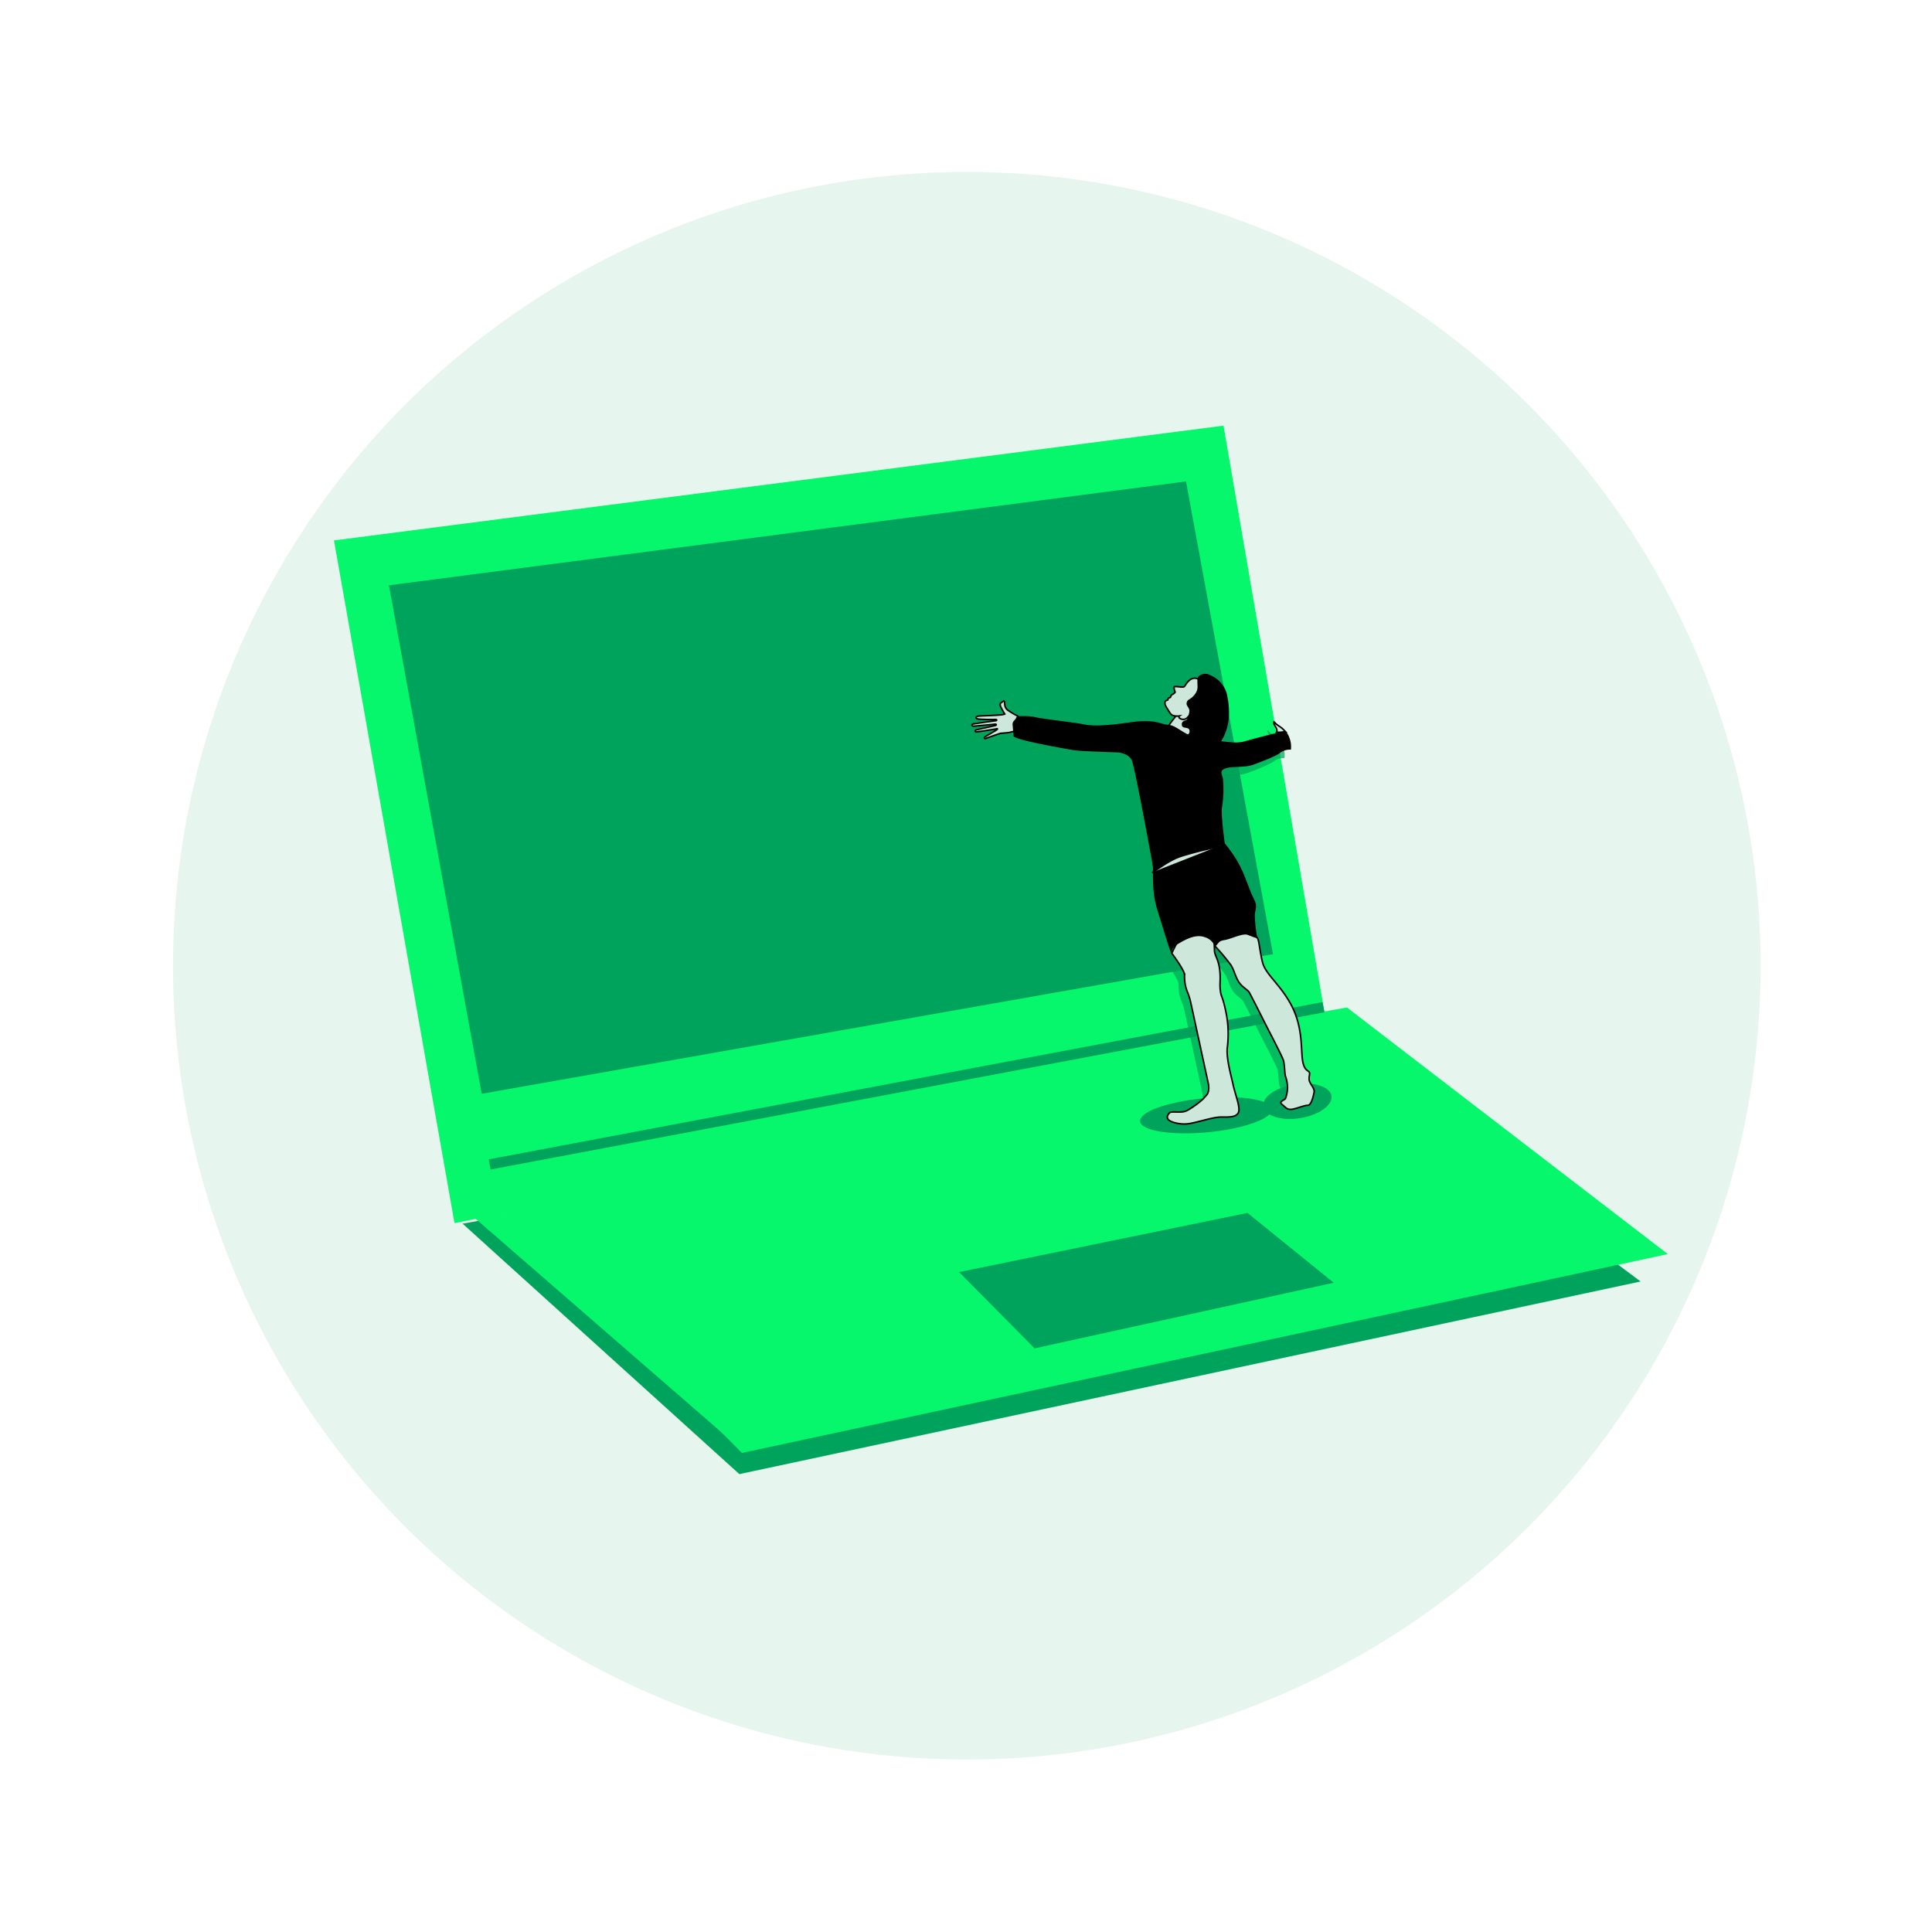 <svg xmlns="http://www.w3.org/2000/svg" viewBox="0 0 570 570"><defs><style>.a{isolation:isolate;}.b,.c,.f{fill:#00a35b;}.b{opacity:0.1;}.d{fill:#06f76c;}.e{fill:none;stroke:#00a35b;stroke-width:3.06px;}.e,.g{stroke-miterlimit:10;}.f{opacity:0.7;mix-blend-mode:multiply;}.g{fill:#cde8db;stroke:#000;stroke-width:0.46px;}</style></defs><title>2019-06-19_Über Uns</title><g class="a"><circle class="b" cx="285.24" cy="284.92" r="234.2"/><polygon class="c" points="399.37 314.84 136.47 361.01 218.13 434.91 484.03 378.08 399.37 314.84"/><polygon class="d" points="392.37 308.01 134.09 360.86 98.53 159.44 360.97 125.58 392.37 308.01"/><polygon class="c" points="375.58 281.5 142.11 322.7 114.74 172.68 349.91 142.03 375.58 281.5"/><polygon class="d" points="397.4 297.24 134.5 343.4 218.89 428.66 492.06 369.99 397.4 297.24"/><polygon class="c" points="393.5 378.45 305.23 397.81 282.96 375.3 368.05 357.84 393.5 378.45"/><polygon class="d" points="217.56 426.66 137.81 357.39 134.5 343.4 217.56 426.66"/><line class="e" x1="390.47" y1="297.15" x2="144.47" y2="343.54"/><path class="f" d="M384.38,320.92c0-1.25.37-1.62,0-2.12s-1.62-.5-2-4,0-9.6-3.24-15.7-7.6-9.1-8.47-12.59-1-6.35-1.49-7.16a40.33,40.33,0,0,1-.76-6.8c.13-2.14.88-2.52-.25-4.78s-1.89-4.66-3.15-7.68a31.6,31.6,0,0,0-3.78-6.55c-.52-.76-1.18-1.6-1.74-2.28-.18-1.28-1.18-8.81-.8-10.58a33.88,33.88,0,0,0,.27-8.3c-.27-1.66-1.1-2.49.7-3.18s5.66-.14,8.29-1.11,6.91-2.62,8-3.59a4.78,4.78,0,0,1,3-.83,7.33,7.33,0,0,0-.41-3.46,3.44,3.44,0,0,0-1.31-2c-.25-.27-.61-.63-.87-.86-.41-.37-1.48-1-1.9-1.44s-.56-.6-.56-.18.56,1.11.84,1.71a1.23,1.23,0,0,1-.05,1.12h.61c-2.67.68-7.76,2-9.76,2.6-2.58.78-5,.23-7.16,0,1.38-2.23,3.42-6.49,1.64-14.14a8.39,8.39,0,0,0-4.86-5.35,2.93,2.93,0,0,0-3.06.06l-.4.35a1.07,1.07,0,0,0-.27.69,2.26,2.26,0,0,0-2.37.41c-1.31,1.09-1.24,1.89-1.82,2s-2-.16-2.53-.11.09,1.65.09,1.65c-.37.61-.94.61-1.12.94a4.19,4.19,0,0,0-.29.61l-.61.23-.14.52s-.85.19-.85.76.05.75.8,2,.94,1.65,1.74,1.88a4,4,0,0,0,.81.13L345,214s-1.75,2.19-1.82,2.41l0,.06c-.15,0-.3-.06-.46-.07-2.21-.14-3.6-1.8-11.2-.69s-11.06,1.11-13.69.55-11.75-1.52-14.1-2.07-4.7-.14-5.39-.41a22.06,22.06,0,0,1-2.48-1.47,2.27,2.27,0,0,1-1.2-1.88c-.06-.75-.06-1.32-.56-.88s-1.07.5-.63,1.57a23.66,23.66,0,0,0,1.19,2.13c-.75.51-7.65.44-8.15.69s-.44.63.37.82a48.59,48.59,0,0,0,5.13.1c.29,0,.46.33-.06.37s-5.88.81-6.52.94-.58.68.1.66,6-.56,6.32-.58.47.27.08.37-5.3,1.21-5.71,1.33-.33.64.12.58,5.57-.81,5.86-.91.44,0,.15.25-3.33,2-3.58,2.14-.12.6.17.5,4.28-1.54,4.53-1.56,2.32-.19,2.53-.25l1.13-.28c0,.48.08.95.1,1.3.08,1.12,15.07,3.73,17.42,4.15s13.27.69,13.27.69,3.21.23,4.17,2.31,6.27,31.3,6.27,31.3l0-.05c.14,2.1-.37,7.51,1.26,12.73,1.89,6,4,13.22,4.29,13h0s3.77,5,3.77,6.42a12.27,12.27,0,0,0,.76,4.78,19.72,19.72,0,0,1,1.13,3.66l5.16,23.79s.38,2.15-.5,3.15a12,12,0,0,0-.88,1c-.38.5-4.16,3.53-5.67,3.9s-3.9-.12-4.4.38-1,1.26-.38,2,3.27,1.51,5.66,1.26,7.43-2,9.83-2,4.4.13,5.16-1.26-.88-5.29-1.51-8.18-2-7.56-1.77-10.83a31.62,31.62,0,0,0-.37-10.71c-1-4.91-1.41-4.18-1.66-6.44s.18-3-.19-6.11-1.51-4.11-1.54-5.67c0-.65,0-1.21-.08-1.71a2.27,2.27,0,0,1,.19.42,2.92,2.92,0,0,1,.56-.65l-.56.65a63,63,0,0,1,4.74,5.64c1,1.62,1.25,3.24,2.25,4.86s2.61,2.37,3.11,3.12,5.61,11,6,11.71,3.74,7.23,4.11,8.35.38,3.86.63,4.73a10.7,10.7,0,0,1,.62,3.24,9.48,9.48,0,0,1-.62,3.37c-.25.5-2.12.87-1,1.74s1.5,1.75,3.24,1.37,3.36-1.12,4.36-1.12,1.62-2.61,1.87-3.86S384.38,322.16,384.38,320.92Z"/><path class="c" d="M355.37,324c10.66-1,19.65.44,19.91,3.2s-8.3,5.86-19,6.86-19.65-.44-19.91-3.2,7.47-5.57,17.56-6.71Z"/><path class="c" d="M382,319.91c5.51-.87,10.39.66,10.83,3.4s-3.74,5.71-9.25,6.58-10.39-.66-10.83-3.4,3.34-5.44,8.53-6.45Z"/><path class="g" d="M346.82,211.41s-1.75,2.18-1.83,2.4L343.76,216l14.33,7.14.61-19.07-4.63-3.21-.48-.48a2.3,2.3,0,0,0-2.62.29c-1.31,1.1-1.24,1.9-1.82,2s-2-.16-2.54-.12.1,1.65.1,1.65c-.38.61-.94.61-1.13.94a3.53,3.53,0,0,0-.28.61l-.61.24-.15.52s-.84.19-.84.75,0,.75.8,2,.94,1.64,1.74,1.88a4.49,4.49,0,0,0,1.69.09s-.28.19.05.62a1.73,1.73,0,0,0,2.26-.05c.56-.71,1-.85,1-1.6s.19-1.74-.28-1.84"/><path class="g" d="M345.7,281.22s3.78,5,3.78,6.43a12.29,12.29,0,0,0,.75,4.78,20,20,0,0,1,1.14,3.65l5.16,23.8s.38,2.14-.51,3.15a10.42,10.42,0,0,0-.88,1c-.37.5-4.15,3.52-5.66,3.9s-3.91-.13-4.41.38-1,1.26-.38,2,3.28,1.51,5.67,1.26,7.43-2,9.82-2,4.41.12,5.16-1.26-.88-5.29-1.51-8.19-2-7.55-1.76-10.83a31.61,31.61,0,0,0-.38-10.7c-1-4.91-1.4-4.18-1.66-6.45s.18-3-.19-6.1-1.5-4.12-1.54-5.67a23.45,23.45,0,0,0-.39-4.32l-9.19-.88Z"/><path class="g" d="M358.42,279.08a63.54,63.54,0,0,1,4.74,5.65c1,1.62,1.24,3.24,2.24,4.86s2.62,2.36,3.11,3.11,5.61,11,6,11.72,3.73,7.22,4.11,8.34.37,3.87.62,4.74a10.64,10.64,0,0,1,.62,3.24,9.37,9.37,0,0,1-.62,3.36c-.25.5-2.12.88-1,1.75s1.5,1.74,3.24,1.37,3.37-1.12,4.37-1.12,1.62-2.62,1.86-3.86-1.49-2.62-1.49-3.87.37-1.62,0-2.12-1.62-.49-2-4,0-9.6-3.24-15.71-7.61-9.09-8.48-12.58-1-6.35-1.49-7.16-2.37-3.18-2.37-3.18l-6.23.74Z"/><path d="M340,254.79c.49,1.1-.49,7.42,1.4,13.46s4,13.23,4.28,13-.63-1.26,1.89-2.77,5.29-2.89,7.81-2a4.55,4.55,0,0,1,3,2.64,4.08,4.08,0,0,1,2.89-1.76c2.14-.38,5.42-2.14,6.93-1.51s2.77,1,2.77,1a41.45,41.45,0,0,1-.76-6.8c.13-2.14.89-2.52-.25-4.79s-1.89-4.66-3.15-7.68a32.66,32.66,0,0,0-3.77-6.55c-1.14-1.63-2.9-3.65-2.9-3.65s-13.72-1.51-14.23-1.76S340,254.79,340,254.79Z"/><path class="g" d="M300.11,211.18a21.33,21.33,0,0,1-2.48-1.46,2.24,2.24,0,0,1-1.19-1.88c-.06-.76-.06-1.32-.57-.88s-1.06.5-.62,1.57a22.62,22.62,0,0,0,1.19,2.13c-.75.5-7.66.44-8.16.69s-.44.63.38.81a48.55,48.55,0,0,0,5.13.1c.29,0,.45.33-.07.38s-5.87.81-6.52.93-.58.69.11.67,6-.57,6.31-.59.48.27.08.38-5.29,1.2-5.71,1.33-.33.64.13.58,5.56-.81,5.85-.92.44,0,.15.25-3.32,2-3.57,2.14-.13.61.16.5,4.28-1.54,4.53-1.56,2.33-.18,2.53-.25l1.89-.45,1-4Z"/><path class="g" d="M376.6,216.05a1.22,1.22,0,0,0,0-1.11c-.28-.6-.83-1.3-.83-1.72s.14-.28.55.19,1.49,1.07,1.91,1.44,1.16,1.16,1.16,1.16Z"/><path d="M298.73,213.67c.14-1.24.55-.69,1.38-2.49.69.28,3-.14,5.39.42s11.48,1.52,14.1,2.07,6.09.55,13.69-.55,9,.55,11.2.69,3.32,1.66,7.33,3.59,5.12.56,5.12.56a5.64,5.64,0,0,0,2.9.69c2.21.14,4.84.83,7.6,0s11.48-3,11.48-3,.83.13,1.52,2.07a7.42,7.42,0,0,1,.42,3.46,4.8,4.8,0,0,0-3.05.83c-1.1,1-5.39,2.62-8,3.59s-6.5.42-8.3,1.11-1,1.52-.69,3.18a33.81,33.81,0,0,1-.28,8.29c-.41,1.94.83,10.79.83,10.79S351,247.68,347,247.68s-6.85,7.89-6.85,7.89-5.29-29.22-6.26-31.3-4.17-2.3-4.17-2.3-10.92-.28-13.28-.7-17.34-3-17.42-4.14S298.73,213.67,298.73,213.67Z"/><path d="M354,199.25a2.94,2.94,0,0,1,3.05-.06,8.36,8.36,0,0,1,4.86,5.36c2.5,10.75-2.56,14.83-2.68,15.95s-1.81-.56-3.18-.87-6.79,1-6.95-1.39c-.12-1.79,2.11-1,1.83-2.74-.21-1.25-2.16-.29-2.26-1.65s1.2-1.12,1.54-1.61a7.62,7.62,0,0,0,.69-2.42c.11-.66-.66-1.49-.77-1.87a1.38,1.38,0,0,1,.69-1.59c1.17-.72,2.55-2.06,2.49-3.8s-.12-2.59.28-2.95Z"/><path class="g" d="M339.83,257.42c.63,0,4.74-3.6,8.8-4.85a99.16,99.16,0,0,1,9.83-2.5,8,8,0,0,0,2.9-1.14"/></g></svg>
